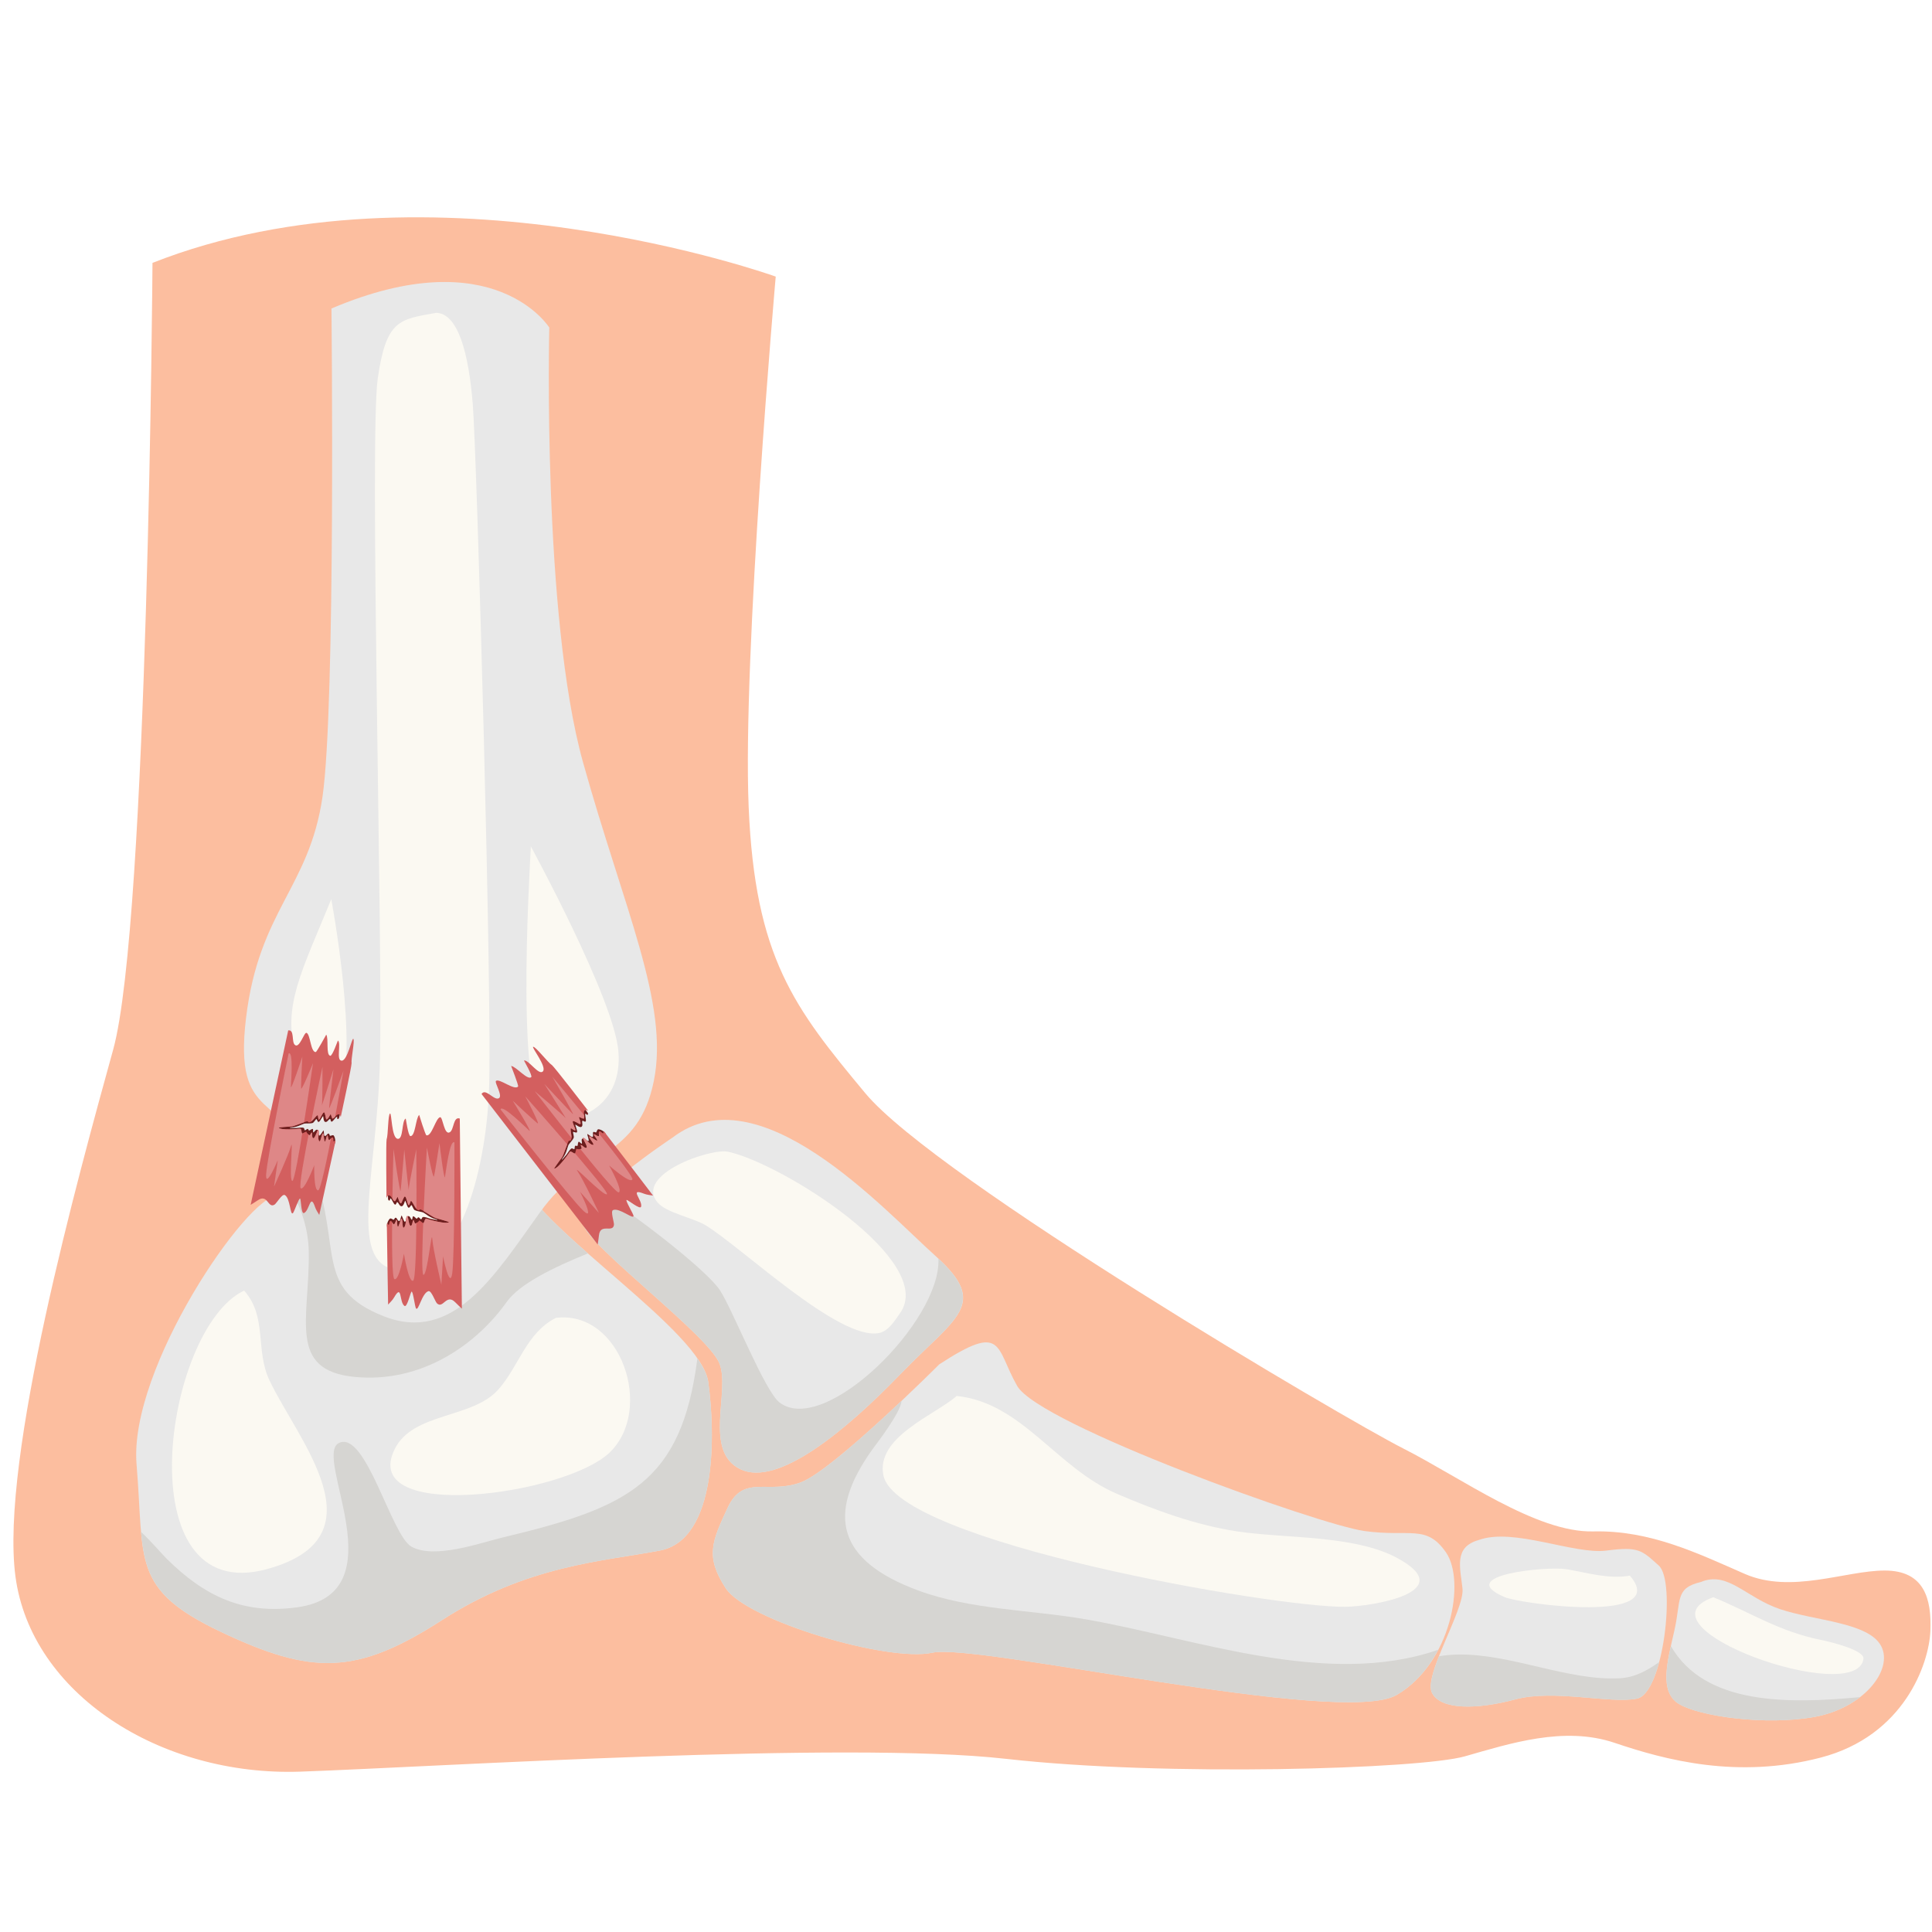 <svg xmlns="http://www.w3.org/2000/svg" xmlns:xlink="http://www.w3.org/1999/xlink" width="1080" zoomAndPan="magnify" viewBox="0 0 810 810" height="1080" preserveAspectRatio="xMidYMid meet" version="1.0"><defs><clipPath id="49650ebd51"><path d="M 105 431 L 149 431 L 149 510 L 105 510 Z M 105 431 " clip-rule="nonzero"/></clipPath><clipPath id="2d1d4af46d"><path d="M 111.121 425.266 L 151.863 432.926 L 136.102 516.754 L 95.359 509.09 Z M 111.121 425.266 " clip-rule="nonzero"/></clipPath><clipPath id="cf0bd5111c"><path d="M 151.688 433.777 L 117.746 429.098 L 96.316 508.105 L 134.324 515.742 L 141.98 479.809 C 141.207 478.707 140.578 477.953 140.414 478.168 C 139.5 479.375 139.953 477.488 139.652 477.047 C 139.195 476.383 138.273 478.008 138.023 477.961 C 137.348 477.832 137.57 475.547 137.152 476.094 C 136.773 476.598 136.68 478.262 136.195 478.59 C 135.898 478.793 135.672 475.426 135.594 475.312 C 134.926 474.332 134.465 479.363 133.797 478.383 C 132.938 477.125 134.102 474.629 133.465 473.699 C 133.137 473.219 132.156 477.348 131.344 477.195 C 130.641 477.062 131.035 475.242 130.801 474.902 C 130.457 474.395 130.137 476.277 129.641 475.902 C 127.469 474.25 129.582 473.973 126.859 475.133 C 126.152 475.434 126.703 473.094 125.762 473.223 C 124.633 473.379 117.645 473.938 116.84 472.758 C 116.77 472.66 121.34 472.289 122.039 472.281 C 123.402 472.266 128.73 469.773 129.008 470.18 C 130.117 471.805 132.23 467.816 133.16 467.551 C 133.418 467.477 133.34 469.684 133.789 469.379 C 134.395 468.965 135.137 466.543 135.82 466.348 C 136.289 466.219 136.582 468.965 136.742 469.199 C 137.223 469.902 138.523 467.133 138.598 467.113 C 138.82 467.047 139.113 469.082 139.465 468.984 C 140.387 468.719 140.852 467.473 141.742 467.219 C 143.469 466.727 142.195 470.875 144.242 468.176 C 144.348 468.035 144.449 467.895 144.551 467.754 L 144.652 467.277 C 144.621 467.305 144.598 467.336 144.57 467.367 Z M 151.688 433.777 " clip-rule="nonzero"/></clipPath><clipPath id="af23c0ecb2"><path d="M 111 441 L 132 441 L 132 498 L 111 498 Z M 111 441 " clip-rule="nonzero"/></clipPath><clipPath id="8ee1d374d0"><path d="M 111.121 425.266 L 151.863 432.926 L 136.102 516.754 L 95.359 509.09 Z M 111.121 425.266 " clip-rule="nonzero"/></clipPath><clipPath id="bdbdc40f21"><path d="M 151.688 433.777 L 117.746 429.098 L 96.316 508.105 L 134.324 515.742 L 141.98 479.809 C 141.207 478.707 140.578 477.953 140.414 478.168 C 139.5 479.375 139.953 477.488 139.652 477.047 C 139.195 476.383 138.273 478.008 138.023 477.961 C 137.348 477.832 137.57 475.547 137.152 476.094 C 136.773 476.598 136.68 478.262 136.195 478.59 C 135.898 478.793 135.672 475.426 135.594 475.312 C 134.926 474.332 134.465 479.363 133.797 478.383 C 132.938 477.125 134.102 474.629 133.465 473.699 C 133.137 473.219 132.156 477.348 131.344 477.195 C 130.641 477.062 131.035 475.242 130.801 474.902 C 130.457 474.395 130.137 476.277 129.641 475.902 C 127.469 474.25 129.582 473.973 126.859 475.133 C 126.152 475.434 126.703 473.094 125.762 473.223 C 124.633 473.379 117.645 473.938 116.84 472.758 C 116.77 472.66 121.34 472.289 122.039 472.281 C 123.402 472.266 128.73 469.773 129.008 470.18 C 130.117 471.805 132.23 467.816 133.16 467.551 C 133.418 467.477 133.34 469.684 133.789 469.379 C 134.395 468.965 135.137 466.543 135.82 466.348 C 136.289 466.219 136.582 468.965 136.742 469.199 C 137.223 469.902 138.523 467.133 138.598 467.113 C 138.82 467.047 139.113 469.082 139.465 468.984 C 140.387 468.719 140.852 467.473 141.742 467.219 C 143.469 466.727 142.195 470.875 144.242 468.176 C 144.348 468.035 144.449 467.895 144.551 467.754 L 144.652 467.277 C 144.621 467.305 144.598 467.336 144.57 467.367 Z M 151.688 433.777 " clip-rule="nonzero"/></clipPath><clipPath id="d562534d55"><path d="M 125 447 L 145 447 L 145 500 L 125 500 Z M 125 447 " clip-rule="nonzero"/></clipPath><clipPath id="6a8cffa654"><path d="M 111.121 425.266 L 151.863 432.926 L 136.102 516.754 L 95.359 509.09 Z M 111.121 425.266 " clip-rule="nonzero"/></clipPath><clipPath id="6d2fb14dc5"><path d="M 151.688 433.777 L 117.746 429.098 L 96.316 508.105 L 134.324 515.742 L 141.98 479.809 C 141.207 478.707 140.578 477.953 140.414 478.168 C 139.5 479.375 139.953 477.488 139.652 477.047 C 139.195 476.383 138.273 478.008 138.023 477.961 C 137.348 477.832 137.57 475.547 137.152 476.094 C 136.773 476.598 136.68 478.262 136.195 478.59 C 135.898 478.793 135.672 475.426 135.594 475.312 C 134.926 474.332 134.465 479.363 133.797 478.383 C 132.938 477.125 134.102 474.629 133.465 473.699 C 133.137 473.219 132.156 477.348 131.344 477.195 C 130.641 477.062 131.035 475.242 130.801 474.902 C 130.457 474.395 130.137 476.277 129.641 475.902 C 127.469 474.25 129.582 473.973 126.859 475.133 C 126.152 475.434 126.703 473.094 125.762 473.223 C 124.633 473.379 117.645 473.938 116.84 472.758 C 116.77 472.66 121.34 472.289 122.039 472.281 C 123.402 472.266 128.73 469.773 129.008 470.18 C 130.117 471.805 132.23 467.816 133.16 467.551 C 133.418 467.477 133.34 469.684 133.789 469.379 C 134.395 468.965 135.137 466.543 135.82 466.348 C 136.289 466.219 136.582 468.965 136.742 469.199 C 137.223 469.902 138.523 467.133 138.598 467.113 C 138.82 467.047 139.113 469.082 139.465 468.984 C 140.387 468.719 140.852 467.473 141.742 467.219 C 143.469 466.727 142.195 470.875 144.242 468.176 C 144.348 468.035 144.449 467.895 144.551 467.754 L 144.652 467.277 C 144.621 467.305 144.598 467.336 144.57 467.367 Z M 151.688 433.777 " clip-rule="nonzero"/></clipPath><clipPath id="39178ecdc1"><path d="M 161 466 L 194 466 L 194 549 L 161 549 Z M 161 466 " clip-rule="nonzero"/></clipPath><clipPath id="46bb12bece"><path d="M 203.973 464.57 L 159.801 463.898 L 158.441 553.52 L 202.617 554.188 Z M 203.973 464.57 " clip-rule="nonzero"/></clipPath><clipPath id="bb067ade10"><path d="M 160.172 464.25 L 196.609 466.586 L 202.176 553.641 L 160.867 553.527 L 160.516 514.379 C 161.555 513.395 162.375 512.742 162.5 513 C 163.199 514.457 163.125 512.387 163.535 511.992 C 164.152 511.395 164.77 513.285 165.043 513.293 C 165.773 513.301 166.027 510.871 166.344 511.527 C 166.637 512.133 166.383 513.891 166.816 514.34 C 167.082 514.613 168.035 511.145 168.141 511.043 C 169.047 510.164 168.457 515.512 169.363 514.633 C 170.527 513.5 169.844 510.648 170.707 509.812 C 171.152 509.379 171.297 513.898 172.176 513.914 C 172.938 513.926 172.914 511.941 173.23 511.633 C 173.699 511.18 173.633 513.215 174.23 512.926 C 176.852 511.664 174.703 510.926 177.297 512.715 C 177.973 513.18 177.898 510.621 178.852 510.957 C 179.996 511.359 187.176 513.43 188.266 512.371 C 188.359 512.281 183.668 510.918 182.938 510.762 C 181.52 510.457 176.484 506.723 176.105 507.086 C 174.605 508.547 173.25 503.934 172.336 503.457 C 172.082 503.328 171.691 505.645 171.289 505.23 C 170.742 504.672 170.484 501.988 169.809 501.637 C 169.352 501.398 168.457 504.207 168.242 504.418 C 167.59 505.047 166.824 501.883 166.746 501.844 C 166.531 501.73 165.793 503.789 165.445 503.609 C 164.539 503.141 164.316 501.738 163.441 501.285 C 161.742 500.402 162.195 505.004 160.625 501.75 C 160.547 501.582 160.473 501.414 160.395 501.246 L 160.391 500.727 C 160.418 500.766 160.438 500.801 160.457 500.836 Z M 160.172 464.25 " clip-rule="nonzero"/></clipPath><clipPath id="a722921fea"><path d="M 177 478 L 191 478 L 191 539 L 177 539 Z M 177 478 " clip-rule="nonzero"/></clipPath><clipPath id="0f9309e1c9"><path d="M 203.973 464.57 L 159.801 463.898 L 158.441 553.52 L 202.617 554.188 Z M 203.973 464.57 " clip-rule="nonzero"/></clipPath><clipPath id="c50085b01a"><path d="M 160.172 464.25 L 196.609 466.586 L 202.176 553.641 L 160.867 553.527 L 160.516 514.379 C 161.555 513.395 162.375 512.742 162.5 513 C 163.199 514.457 163.125 512.387 163.535 511.992 C 164.152 511.395 164.77 513.285 165.043 513.293 C 165.773 513.301 166.027 510.871 166.344 511.527 C 166.637 512.133 166.383 513.891 166.816 514.34 C 167.082 514.613 168.035 511.145 168.141 511.043 C 169.047 510.164 168.457 515.512 169.363 514.633 C 170.527 513.5 169.844 510.648 170.707 509.812 C 171.152 509.379 171.297 513.898 172.176 513.914 C 172.938 513.926 172.914 511.941 173.23 511.633 C 173.699 511.18 173.633 513.215 174.23 512.926 C 176.852 511.664 174.703 510.926 177.297 512.715 C 177.973 513.18 177.898 510.621 178.852 510.957 C 179.996 511.359 187.176 513.43 188.266 512.371 C 188.359 512.281 183.668 510.918 182.938 510.762 C 181.52 510.457 176.484 506.723 176.105 507.086 C 174.605 508.547 173.25 503.934 172.336 503.457 C 172.082 503.328 171.691 505.645 171.289 505.23 C 170.742 504.672 170.484 501.988 169.809 501.637 C 169.352 501.398 168.457 504.207 168.242 504.418 C 167.59 505.047 166.824 501.883 166.746 501.844 C 166.531 501.73 165.793 503.789 165.445 503.609 C 164.539 503.141 164.316 501.738 163.441 501.285 C 161.742 500.402 162.195 505.004 160.625 501.75 C 160.547 501.582 160.473 501.414 160.395 501.246 L 160.391 500.727 C 160.418 500.766 160.438 500.801 160.457 500.836 Z M 160.172 464.25 " clip-rule="nonzero"/></clipPath><clipPath id="864fedff28"><path d="M 164 481 L 175 481 L 175 537 L 164 537 Z M 164 481 " clip-rule="nonzero"/></clipPath><clipPath id="bebfc067f8"><path d="M 203.973 464.57 L 159.801 463.898 L 158.441 553.52 L 202.617 554.188 Z M 203.973 464.57 " clip-rule="nonzero"/></clipPath><clipPath id="f9ec16e488"><path d="M 160.172 464.25 L 196.609 466.586 L 202.176 553.641 L 160.867 553.527 L 160.516 514.379 C 161.555 513.395 162.375 512.742 162.5 513 C 163.199 514.457 163.125 512.387 163.535 511.992 C 164.152 511.395 164.77 513.285 165.043 513.293 C 165.773 513.301 166.027 510.871 166.344 511.527 C 166.637 512.133 166.383 513.891 166.816 514.34 C 167.082 514.613 168.035 511.145 168.141 511.043 C 169.047 510.164 168.457 515.512 169.363 514.633 C 170.527 513.5 169.844 510.648 170.707 509.812 C 171.152 509.379 171.297 513.898 172.176 513.914 C 172.938 513.926 172.914 511.941 173.23 511.633 C 173.699 511.18 173.633 513.215 174.23 512.926 C 176.852 511.664 174.703 510.926 177.297 512.715 C 177.973 513.18 177.898 510.621 178.852 510.957 C 179.996 511.359 187.176 513.43 188.266 512.371 C 188.359 512.281 183.668 510.918 182.938 510.762 C 181.52 510.457 176.484 506.723 176.105 507.086 C 174.605 508.547 173.25 503.934 172.336 503.457 C 172.082 503.328 171.691 505.645 171.289 505.23 C 170.742 504.672 170.484 501.988 169.809 501.637 C 169.352 501.398 168.457 504.207 168.242 504.418 C 167.59 505.047 166.824 501.883 166.746 501.844 C 166.531 501.73 165.793 503.789 165.445 503.609 C 164.539 503.141 164.316 501.738 163.441 501.285 C 161.742 500.402 162.195 505.004 160.625 501.75 C 160.547 501.582 160.473 501.414 160.395 501.246 L 160.391 500.727 C 160.418 500.766 160.438 500.801 160.457 500.836 Z M 160.172 464.25 " clip-rule="nonzero"/></clipPath><clipPath id="6beb8f0c07"><path d="M 201 438 L 274 438 L 274 522 L 201 522 Z M 201 438 " clip-rule="nonzero"/></clipPath><clipPath id="7138bc4060"><path d="M 190.539 462.105 L 224.789 434.203 L 281.391 503.695 L 247.137 531.598 Z M 190.539 462.105 " clip-rule="nonzero"/></clipPath><clipPath id="7ef8e1bcd6"><path d="M 224.551 434.77 L 197.402 459.184 L 246.98 530.957 L 279.328 505.266 L 255.348 474.324 C 253.918 474.191 252.871 474.191 252.934 474.473 C 253.285 476.047 252.062 474.379 251.496 474.32 C 250.641 474.234 251.332 476.102 251.117 476.273 C 250.551 476.734 248.844 474.984 249.004 475.699 C 249.148 476.355 250.438 477.574 250.375 478.195 C 250.336 478.578 247.441 476.445 247.293 476.43 C 246.035 476.301 249.816 480.133 248.559 480.004 C 246.941 479.84 245.711 477.176 244.516 477.055 C 243.902 476.992 246.586 480.629 245.906 481.184 C 245.312 481.664 244.105 480.094 243.664 480.051 C 243.016 479.984 244.328 481.539 243.68 481.684 C 240.84 482.316 242.07 480.406 241.145 483.418 C 240.902 484.203 239.375 482.145 238.832 483 C 238.184 484.023 233.836 490.102 232.32 489.945 C 232.191 489.934 235.031 485.957 235.508 485.383 C 236.43 484.262 238.066 478.211 238.59 478.262 C 240.672 478.477 238.879 474.016 239.301 473.078 C 239.418 472.816 241.164 474.395 241.223 473.82 C 241.301 473.043 239.84 470.777 240.156 470.082 C 240.367 469.613 242.809 471.262 243.109 471.293 C 244.008 471.383 242.648 468.422 242.684 468.348 C 242.785 468.121 244.641 469.281 244.805 468.926 C 245.223 467.996 244.527 466.758 244.934 465.859 C 245.723 464.117 248.219 468.004 247.434 464.48 C 247.391 464.301 247.344 464.121 247.301 463.941 L 246.984 463.531 C 246.984 463.578 246.992 463.617 246.996 463.66 Z M 224.551 434.77 " clip-rule="nonzero"/></clipPath><clipPath id="f03b2230a6"><path d="M 209 459 L 255 459 L 255 509 L 209 509 Z M 209 459 " clip-rule="nonzero"/></clipPath><clipPath id="388e39c841"><path d="M 190.539 462.105 L 224.789 434.203 L 281.391 503.695 L 247.137 531.598 Z M 190.539 462.105 " clip-rule="nonzero"/></clipPath><clipPath id="2aec0311ec"><path d="M 224.551 434.77 L 197.402 459.184 L 246.98 530.957 L 279.328 505.266 L 255.348 474.324 C 253.918 474.191 252.871 474.191 252.934 474.473 C 253.285 476.047 252.062 474.379 251.496 474.32 C 250.641 474.234 251.332 476.102 251.117 476.273 C 250.551 476.734 248.844 474.984 249.004 475.699 C 249.148 476.355 250.438 477.574 250.375 478.195 C 250.336 478.578 247.441 476.445 247.293 476.43 C 246.035 476.301 249.816 480.133 248.559 480.004 C 246.941 479.84 245.711 477.176 244.516 477.055 C 243.902 476.992 246.586 480.629 245.906 481.184 C 245.312 481.664 244.105 480.094 243.664 480.051 C 243.016 479.984 244.328 481.539 243.68 481.684 C 240.84 482.316 242.07 480.406 241.145 483.418 C 240.902 484.203 239.375 482.145 238.832 483 C 238.184 484.023 233.836 490.102 232.32 489.945 C 232.191 489.934 235.031 485.957 235.508 485.383 C 236.43 484.262 238.066 478.211 238.59 478.262 C 240.672 478.477 238.879 474.016 239.301 473.078 C 239.418 472.816 241.164 474.395 241.223 473.82 C 241.301 473.043 239.84 470.777 240.156 470.082 C 240.367 469.613 242.809 471.262 243.109 471.293 C 244.008 471.383 242.648 468.422 242.684 468.348 C 242.785 468.121 244.641 469.281 244.805 468.926 C 245.223 467.996 244.527 466.758 244.934 465.859 C 245.723 464.117 248.219 468.004 247.434 464.48 C 247.391 464.301 247.344 464.121 247.301 463.941 L 246.984 463.531 C 246.984 463.578 246.992 463.617 246.996 463.66 Z M 224.551 434.77 " clip-rule="nonzero"/></clipPath><clipPath id="348ecacfd5"><path d="M 224 451 L 266 451 L 266 500 L 224 500 Z M 224 451 " clip-rule="nonzero"/></clipPath><clipPath id="fb0c075372"><path d="M 190.539 462.105 L 224.789 434.203 L 281.391 503.695 L 247.137 531.598 Z M 190.539 462.105 " clip-rule="nonzero"/></clipPath><clipPath id="343a71269b"><path d="M 224.551 434.77 L 197.402 459.184 L 246.98 530.957 L 279.328 505.266 L 255.348 474.324 C 253.918 474.191 252.871 474.191 252.934 474.473 C 253.285 476.047 252.062 474.379 251.496 474.32 C 250.641 474.234 251.332 476.102 251.117 476.273 C 250.551 476.734 248.844 474.984 249.004 475.699 C 249.148 476.355 250.438 477.574 250.375 478.195 C 250.336 478.578 247.441 476.445 247.293 476.43 C 246.035 476.301 249.816 480.133 248.559 480.004 C 246.941 479.84 245.711 477.176 244.516 477.055 C 243.902 476.992 246.586 480.629 245.906 481.184 C 245.312 481.664 244.105 480.094 243.664 480.051 C 243.016 479.984 244.328 481.539 243.68 481.684 C 240.84 482.316 242.07 480.406 241.145 483.418 C 240.902 484.203 239.375 482.145 238.832 483 C 238.184 484.023 233.836 490.102 232.32 489.945 C 232.191 489.934 235.031 485.957 235.508 485.383 C 236.43 484.262 238.066 478.211 238.59 478.262 C 240.672 478.477 238.879 474.016 239.301 473.078 C 239.418 472.816 241.164 474.395 241.223 473.82 C 241.301 473.043 239.84 470.777 240.156 470.082 C 240.367 469.613 242.809 471.262 243.109 471.293 C 244.008 471.383 242.648 468.422 242.684 468.348 C 242.785 468.121 244.641 469.281 244.805 468.926 C 245.223 467.996 244.527 466.758 244.934 465.859 C 245.723 464.117 248.219 468.004 247.434 464.48 C 247.391 464.301 247.344 464.121 247.301 463.941 L 246.984 463.531 C 246.984 463.578 246.992 463.617 246.996 463.66 Z M 224.551 434.77 " clip-rule="nonzero"/></clipPath></defs><rect x="-81" width="972" fill="#ffffff" y="-81" height="972" fill-opacity="1"/><rect x="-81" width="972" fill="#ffffff" y="-81" height="972" fill-opacity="1"/><path fill="#fcbe9f" d="M 63.93 110.215 C 63.93 110.215 62.117 386.926 47.457 440.027 C 32.797 493.129 -0.023 611.703 6.465 660.84 C 12.949 709.973 67.047 744.867 126.07 742.766 C 185.094 740.664 354.648 729.812 421.715 737.398 C 488.785 744.984 595.465 741.664 614.145 736.355 C 632.828 731.043 655.723 723.52 676.934 730.695 C 698.145 737.871 728.371 745.984 763.332 736.879 C 798.293 727.777 808.738 697.551 809.32 683.836 C 809.902 670.125 806.66 658.453 790.184 658.453 C 773.711 658.453 751.008 668.375 731.484 659.855 C 711.961 651.336 691.918 641.473 667.984 642.055 C 644.051 642.641 612.527 619.531 588.203 607.219 C 563.879 594.906 392.574 494.129 362.801 458.359 C 333.031 422.586 316.543 401.582 313.883 338.324 C 311.223 275.07 325.227 115.961 325.227 115.961 C 325.227 115.961 180.984 64.082 63.93 110.215 Z M 63.93 110.215 " fill-opacity="1" fill-rule="nonzero"/><path fill="#e8e8e8" d="M 140.18 475.121 C 140.18 475.121 128.438 501.859 116.238 501.363 C 104.039 500.867 53.859 573.574 57.258 614.008 C 60.648 654.445 54.781 666.246 92.754 684.234 C 130.73 702.227 149.352 702.391 185.219 679.285 C 221.086 656.176 252.457 654.691 276.676 650.07 C 300.891 645.449 299.883 600.805 296.949 579.434 C 294.012 558.059 228.242 517.207 217.875 494.348 C 207.512 471.488 140.18 475.121 140.18 475.121 Z M 140.18 475.121 " fill-opacity="1" fill-rule="nonzero"/><path fill="#d6d5d2" d="M 150.859 474.906 C 144.387 474.891 140.176 475.117 140.176 475.117 C 140.176 475.117 132.062 493.551 122.32 499.504 C 126.242 506.609 129.324 515.207 129.453 524.961 C 129.82 552.855 120.457 574.559 148.711 577.281 C 176.965 580.004 199.895 563.5 212.371 545.926 C 217.938 538.078 232.367 531.262 246.48 525.5 C 233.332 513.906 221.742 502.875 217.875 494.348 C 210.098 477.203 170.281 474.957 150.859 474.906 Z M 150.859 474.906 " fill-opacity="1" fill-rule="nonzero"/><path fill="#e8e8e8" d="M 138.965 129.344 C 138.965 129.344 140.781 295.941 135.203 334.109 C 129.625 372.277 108.609 381.566 103.164 426.699 C 97.715 471.832 118.988 456.738 131.312 490.117 C 143.637 523.496 131.441 540.184 160.758 551.793 C 190.078 563.402 207.332 534.812 226.402 508.258 C 245.473 481.699 267.652 485.328 274.141 453.109 C 280.625 420.895 261.559 380.984 244.434 319.598 C 227.309 258.211 230.293 137.324 230.293 137.324 C 230.293 137.324 207.203 100.316 138.965 129.344 Z M 138.965 129.344 " fill-opacity="1" fill-rule="nonzero"/><path fill="#fbf9f2" d="M 182.973 131.145 C 167.473 133.918 161.969 133.918 158.391 158.543 C 154.812 183.172 160.5 393.844 159.309 444.23 C 158.117 494.613 144.633 531.352 168.297 532.684 C 191.965 534.02 203.43 492.562 204.988 458.082 C 206.551 423.602 199.945 190.664 198.203 169.32 C 196.457 147.977 192.055 131.555 182.973 131.145 Z M 182.973 131.145 " fill-opacity="1" fill-rule="nonzero"/><path fill="#fbf9f2" d="M 138.887 377 C 126.305 407.695 118.52 421.625 123.84 441.578 C 129.156 461.531 133.242 481.559 142.062 461.098 C 150.887 440.637 138.887 377 138.887 377 Z M 138.887 377 " fill-opacity="1" fill-rule="nonzero"/><path fill="#fbf9f2" d="M 222.559 354.867 C 221.91 368.438 215.879 466.395 229.824 468.934 C 243.77 471.477 261.023 462.766 259.27 440.852 C 257.52 418.938 222.559 354.867 222.559 354.867 Z M 222.559 354.867 " fill-opacity="1" fill-rule="nonzero"/><path fill="#e8e8e8" d="M 281.992 476.922 C 281.992 476.922 241.723 503.496 244.477 513.234 C 247.227 522.973 297.312 559.941 301.715 571.824 C 306.117 583.711 294.836 608.469 310.43 615.977 C 326.023 623.488 354.457 599.969 377.574 576.035 C 400.691 552.102 415 547.07 392.434 526.77 C 369.867 506.469 318.227 449.277 281.992 476.922 Z M 281.992 476.922 " fill-opacity="1" fill-rule="nonzero"/><path fill="#e8e8e8" d="M 393.812 571.992 C 393.812 571.992 349.688 616.141 335.93 621.422 C 322.168 626.703 311.711 617.875 305.109 632.07 C 298.504 646.266 295.566 652.535 304.281 665.902 C 312.996 679.273 372.164 697.016 390.965 692.891 C 409.77 688.766 562.594 724 585.527 710.633 C 608.461 697.266 614.516 662.852 606.258 650.883 C 598 638.918 591.215 644.531 572.043 641.891 C 552.871 639.25 435.73 597.242 426.465 581.07 C 417.203 564.895 421.055 554.25 393.812 571.992 Z M 393.812 571.992 " fill-opacity="1" fill-rule="nonzero"/><path fill="#e8e8e8" d="M 619.969 645.652 C 609.332 648.629 612.25 657.32 613.16 666.074 C 614.07 674.828 596.617 702.605 600.383 709.781 C 604.145 716.961 619.191 716.785 635.344 712.465 C 651.496 708.148 675.039 714.391 686.262 712.172 C 697.48 709.957 702.734 662.922 695.473 656.387 C 688.207 649.852 687.039 648.336 673.48 650.086 C 659.926 651.836 634.562 640.34 619.969 645.652 Z M 619.969 645.652 " fill-opacity="1" fill-rule="nonzero"/><path fill="#e8e8e8" d="M 713.047 663.273 C 702.215 665.844 704.875 670.742 702.02 683.465 C 699.168 696.188 695.34 709.199 703.902 714.391 C 712.465 719.586 740.293 723.555 760.789 719.82 C 781.285 716.086 793.934 700.098 788.68 690.117 C 783.426 680.141 760.852 679.555 746.324 674.652 C 731.793 669.754 724.461 658.488 713.047 663.273 Z M 713.047 663.273 " fill-opacity="1" fill-rule="nonzero"/><path fill="#fbf9f2" d="M 305.383 482.902 C 298.02 481.156 265.727 492.488 275.742 504.203 C 279.375 508.453 290.691 510.621 295.652 513.598 C 310.629 522.578 351.84 562.258 368.559 558.879 C 372.609 558.062 375.281 553.445 377.383 550.477 C 392.777 528.711 327.965 487.844 305.383 482.902 Z M 305.383 482.902 " fill-opacity="1" fill-rule="nonzero"/><path fill="#fbf9f2" d="M 102.363 541.082 C 68.609 556.938 52.34 674.215 111.965 657.848 C 160.984 644.391 124.949 603.953 113 578.777 C 106.883 565.887 112.191 552.238 102.363 541.082 Z M 102.363 541.082 " fill-opacity="1" fill-rule="nonzero"/><path fill="#fbf9f2" d="M 233.062 552.52 C 220.605 558.832 217.543 572.918 208.867 582.629 C 197.93 594.871 173.105 592.055 165.473 607.547 C 150.207 638.535 236.531 626.957 255.438 609.121 C 274.457 591.184 260.371 549.133 233.062 552.52 Z M 233.062 552.52 " fill-opacity="1" fill-rule="nonzero"/><path fill="#fbf9f2" d="M 401.121 585.258 C 391.906 593.289 367.066 602.535 370.375 618.578 C 376.172 646.66 534.195 673.969 563.992 673.66 C 574.852 673.551 612.652 667.527 585.527 653.062 C 567.559 643.484 538.473 645.066 518.586 642.035 C 501.285 639.395 484.254 633.152 468.254 626.277 C 442.785 615.336 428.59 588.184 401.121 585.258 Z M 401.121 585.258 " fill-opacity="1" fill-rule="nonzero"/><path fill="#fbf9f2" d="M 683.332 660.598 C 674.309 662.129 665.645 659.414 656.867 657.914 C 648.812 656.539 609.168 660.32 630.789 669.586 C 637.648 672.523 700.773 680.953 683.332 660.598 Z M 683.332 660.598 " fill-opacity="1" fill-rule="nonzero"/><path fill="#fbf9f2" d="M 718.289 669.645 C 683.707 682.195 778.367 715.754 781.273 695.496 C 781.809 691.758 766.781 688.219 763.5 687.559 C 745.867 684.012 734.297 676.203 718.289 669.645 Z M 718.289 669.645 " fill-opacity="1" fill-rule="nonzero"/><path fill="#d6d5d2" d="M 700.527 690.117 C 698.23 700.488 696.836 710.109 703.898 714.395 C 712.461 719.586 740.293 723.551 760.789 719.816 C 768.398 718.43 774.93 715.355 779.859 711.527 C 749.605 714.387 714.727 714.887 700.527 690.117 Z M 700.527 690.117 " fill-opacity="1" fill-rule="nonzero"/><path fill="#d6d5d2" d="M 611.348 693.668 C 608.633 693.711 605.949 693.945 603.293 694.383 C 600.668 701.074 598.918 706.996 600.379 709.785 C 604.141 716.965 619.188 716.781 635.336 712.465 C 651.488 708.145 675.035 714.387 686.258 712.172 C 690.219 711.391 693.43 705.016 695.617 696.82 C 690.691 700.301 685.609 703.262 679.059 703.621 C 657.516 704.789 633.578 693.328 611.348 693.668 Z M 611.348 693.668 " fill-opacity="1" fill-rule="nonzero"/><path fill="#d6d5d2" d="M 377.949 587.332 C 363.871 600.629 344.305 618.211 335.93 621.426 C 322.168 626.707 311.711 617.875 305.105 632.07 C 298.504 646.266 295.57 652.535 304.285 665.902 C 312.996 679.27 372.168 697.02 390.969 692.891 C 409.773 688.766 562.594 724 585.527 710.629 C 593.223 706.145 598.977 699.27 602.969 691.688 C 556.34 707.77 501.527 687.008 455.348 678.934 C 432.328 674.906 407.039 674.977 384.906 666.797 C 351.309 654.379 346.039 635.121 365.836 607.562 C 367.012 605.922 377.777 592.102 377.949 587.332 Z M 377.949 587.332 " fill-opacity="1" fill-rule="nonzero"/><path fill="#d6d5d2" d="M 251.992 500.457 C 246.973 505.477 243.613 510.184 244.477 513.234 C 247.23 522.973 297.312 559.941 301.719 571.824 C 306.121 583.711 294.836 608.469 310.434 615.977 C 326.027 623.488 354.457 599.969 377.574 576.035 C 400.312 552.496 414.449 547.207 393.438 527.723 C 394.648 553.871 345.711 602.379 326.84 588.016 C 320.617 583.277 307.293 549.371 301.863 540.98 C 296.629 532.891 267.898 510.52 251.992 500.457 Z M 251.992 500.457 " fill-opacity="1" fill-rule="nonzero"/><path fill="#d6d5d2" d="M 292.379 569.555 C 285.715 621.578 263.477 632.02 211.016 644.523 C 201.66 646.754 182.141 653.859 172.488 648.434 C 163.996 643.656 153.422 599.629 142.141 604.957 C 130.844 610.293 167.473 668 124.559 673.875 C 101.812 676.992 85.758 669.18 69.941 653.57 C 68.082 651.738 63.695 646.535 59.141 642.25 C 60.871 661.582 65.559 671.348 92.758 684.234 C 130.734 702.227 149.352 702.391 185.219 679.281 C 221.086 656.176 252.461 654.691 276.676 650.066 C 300.895 645.449 299.883 600.805 296.945 579.434 C 296.543 576.488 294.859 573.145 292.379 569.555 Z M 292.379 569.555 " fill-opacity="1" fill-rule="nonzero"/><path fill="#6c1e1e" d="M 142.914 466.828 C 142.172 467.156 142.457 468.676 141.883 469.066 C 141.145 469.574 141.445 468.254 141.312 468.23 C 140.828 468.141 139.75 470.066 139.105 470.25 C 138.531 470.414 138.688 469.031 138.344 469.133 C 137.812 469.285 137.449 470.09 136.902 470.32 C 135.387 470.965 135.645 467.645 135.395 467.969 C 135.051 468.422 134.68 469.098 134.359 469.602 C 133.117 471.555 133.102 469.242 132.617 469.152 C 132.508 469.129 131.527 470.688 131.09 470.812 C 129.703 471.207 128.109 470.816 127.246 471.184 C 125.906 471.754 124.562 472.391 123.082 472.594 C 122.844 472.625 121.488 472.668 121.445 472.895 C 121.438 472.941 124.086 472.934 124.238 472.934 C 125.039 472.922 126.668 472.508 127.406 472.918 C 127.594 473.023 127.594 473.977 127.957 473.875 C 128.258 473.789 128.797 473.102 129.145 473.367 C 129.402 473.562 129.355 474.25 129.902 473.875 C 130.008 473.805 131.008 473.094 131.211 473.391 C 131.324 473.555 131.199 474.727 131.32 474.75 C 131.824 474.848 132.367 473.125 133.211 473.766 C 133.793 474.211 133.316 475.66 133.871 476.082 C 134.184 476.32 135.395 474.117 135.605 473.973 C 135.879 473.789 135.656 476.176 136.148 476.27 C 136.953 476.418 137.691 474.066 138.258 476.055 C 138.406 476.582 139.531 475.52 139.949 476.129 C 140.48 476.91 140.93 478.82 140.086 479.93 C 139.207 481.086 136.953 480.258 135.793 480.098 C 132.832 479.684 116.664 476.809 115.578 473.008 C 115.328 472.129 116.875 469.945 117.25 469.305 C 117.871 468.227 118.285 467.617 119.402 466.91 C 121.594 465.52 141.605 462.242 142.914 466.828 Z M 142.914 466.828 " fill-opacity="1" fill-rule="nonzero"/><g clip-path="url(#49650ebd51)"><g clip-path="url(#2d1d4af46d)"><g clip-path="url(#cf0bd5111c)"><path fill="#d35f5f" d="M 133.852 509.352 C 133.852 509.352 147.336 448.867 147.406 445.785 C 147.109 444.004 148.852 436.211 148.129 435.547 C 147.543 435.008 145.688 444.684 143.27 444.695 C 140.781 444.707 143.156 437.402 141.676 436.238 C 141.629 436.203 139.363 442.812 138.469 442.645 C 136.547 442.285 137.883 435.277 136.773 433.789 C 136.762 433.773 132.836 441.086 132.363 441.09 C 130.18 441.102 130.152 433.605 128.504 433.02 C 127.496 432.66 125.539 439.836 123.598 438.051 C 122.141 436.715 123.578 431.625 120.836 432 L 105.09 505.137 C 106.098 504.492 107.133 503.879 108.133 503.195 C 112.27 500.367 112.289 506.793 115.102 505.043 C 115.938 504.527 118.266 500.461 119.34 500.996 C 121.715 502.176 121.605 509.691 122.789 508.641 C 123.355 508.137 125.254 502.293 125.809 502.5 C 126.219 502.652 126.211 509.145 127.461 508.57 C 129.84 507.48 130.055 500.008 132.102 506.102 C 132.5 507.293 133.227 508.305 133.852 509.352 Z M 133.852 509.352 " fill-opacity="1" fill-rule="nonzero"/></g></g></g><g clip-path="url(#af23c0ecb2)"><g clip-path="url(#8ee1d374d0)"><g clip-path="url(#bdbdc40f21)"><path fill="#de8787" d="M 121.016 441.637 C 121.016 441.637 111.887 485.715 111.574 492.414 C 111.277 498.766 116.457 486.438 116.457 486.438 L 114.883 497.488 C 114.883 497.488 120.945 484.371 121.996 480.512 C 123.074 476.531 120.992 494.879 122.559 495.125 C 124.129 495.367 131.234 445.727 131.234 445.727 C 131.234 445.727 126.355 457.793 126.246 456.281 C 126.133 454.754 126.742 443.059 126.742 443.059 C 126.742 443.059 121.918 457.594 121.957 455.664 C 121.996 453.703 123.09 440.59 121.016 441.637 Z M 121.016 441.637 " fill-opacity="1" fill-rule="nonzero"/></g></g></g><g clip-path="url(#d562534d55)"><g clip-path="url(#6a8cffa654)"><g clip-path="url(#6d2fb14dc5)"><path fill="#de8787" d="M 135.191 447.277 C 135.191 447.277 124.5 496.871 126.07 498.164 C 127.625 499.445 131.746 488.508 131.746 488.508 C 131.746 488.508 131.48 499.492 133.434 499.039 C 135.398 498.582 144.004 448.91 144.004 448.91 C 144.004 448.91 137.902 466.047 137.98 464.48 C 138.062 462.898 139.805 448.309 139.805 448.309 C 139.805 448.309 134.652 464.719 134.953 463.363 C 135.258 461.988 135.191 447.277 135.191 447.277 Z M 135.191 447.277 " fill-opacity="1" fill-rule="nonzero"/></g></g></g><path fill="#6c1e1e" d="M 162.301 500.625 C 163.008 501.129 162.387 502.656 162.902 503.184 C 163.566 503.871 163.535 502.43 163.68 502.434 C 164.199 502.441 164.918 504.684 165.551 505.012 C 166.117 505.305 166.246 503.828 166.586 504.008 C 167.109 504.277 167.316 505.195 167.84 505.555 C 169.281 506.551 169.723 503.027 169.91 503.418 C 170.172 503.965 170.418 504.75 170.645 505.344 C 171.527 507.648 172.035 505.234 172.559 505.246 C 172.68 505.246 173.371 507.078 173.805 507.305 C 175.168 508.012 176.914 507.941 177.738 508.512 C 179.012 509.387 180.281 510.344 181.781 510.867 C 182.027 510.953 183.434 511.285 183.43 511.531 C 183.43 511.582 180.66 511.008 180.508 510.977 C 179.672 510.793 178.059 510.016 177.203 510.289 C 176.98 510.359 176.777 511.352 176.422 511.168 C 176.125 511.016 175.707 510.184 175.289 510.387 C 174.977 510.535 174.883 511.262 174.391 510.754 C 174.297 510.66 173.402 509.703 173.125 509.973 C 172.973 510.117 172.855 511.371 172.723 511.367 C 172.176 511.359 171.977 509.449 170.961 509.938 C 170.254 510.277 170.445 511.895 169.777 512.215 C 169.402 512.398 168.602 509.84 168.414 509.645 C 168.168 509.391 167.891 511.934 167.359 511.922 C 166.484 511.91 166.219 509.297 165.203 511.254 C 164.934 511.77 163.984 510.422 163.422 510.973 C 162.699 511.672 161.824 513.57 162.469 514.91 C 163.141 516.305 165.672 515.918 166.914 515.996 C 170.094 516.195 187.59 516.637 189.531 512.898 C 189.98 512.035 188.828 509.422 188.574 508.676 C 188.152 507.414 187.852 506.695 186.836 505.715 C 184.844 503.801 164.641 496.117 162.301 500.625 Z M 162.301 500.625 " fill-opacity="1" fill-rule="nonzero"/><g clip-path="url(#39178ecdc1)"><g clip-path="url(#46bb12bece)"><g clip-path="url(#bb067ade10)"><path fill="#d35f5f" d="M 162.719 546.957 C 162.719 546.957 161.508 480.934 162.09 477.699 C 162.777 475.898 162.617 467.395 163.512 466.855 C 164.238 466.414 164.117 476.914 166.641 477.441 C 169.238 477.984 168.309 469.852 170.102 468.949 C 170.156 468.922 171.121 476.305 172.09 476.324 C 174.172 476.355 174.266 468.754 175.742 467.434 C 175.758 467.422 178.305 475.891 178.797 475.996 C 181.07 476.473 182.695 468.656 184.539 468.391 C 185.672 468.23 186.184 476.141 188.594 474.691 C 190.398 473.605 189.98 467.984 192.766 468.957 L 193.645 548.676 C 192.73 547.789 191.781 546.93 190.883 546.004 C 187.164 542.168 185.777 548.875 183.211 546.449 C 182.449 545.73 180.883 540.992 179.648 541.32 C 176.918 542.047 175.434 549.918 174.418 548.57 C 173.938 547.922 173.199 541.418 172.574 541.516 C 172.109 541.586 170.738 548.367 169.559 547.504 C 167.305 545.855 168.668 538.008 165.238 543.938 C 164.566 545.094 163.598 545.996 162.719 546.957 Z M 162.719 546.957 " fill-opacity="1" fill-rule="nonzero"/></g></g></g><g clip-path="url(#a722921fea)"><g clip-path="url(#0f9309e1c9)"><g clip-path="url(#c50085b01a)"><path fill="#de8787" d="M 190.527 478.984 C 190.527 478.984 190.68 526.953 189.582 534.012 C 188.543 540.707 185.754 526.734 185.754 526.734 L 185.047 538.609 C 185.047 538.609 181.508 523.621 181.234 519.367 C 180.953 514.98 179.227 534.586 177.535 534.504 C 175.848 534.422 178.984 481.078 178.984 481.078 C 178.984 481.078 181.516 494.715 181.949 493.16 C 182.391 491.59 184.246 479.25 184.246 479.25 C 184.246 479.25 186.188 495.453 186.559 493.43 C 186.934 491.375 188.586 477.453 190.527 478.984 Z M 190.527 478.984 " fill-opacity="1" fill-rule="nonzero"/></g></g></g><g clip-path="url(#864fedff28)"><g clip-path="url(#bebfc067f8)"><g clip-path="url(#f9ec16e488)"><path fill="#de8787" d="M 174.527 481.855 C 174.527 481.855 175.137 535.914 173.227 536.934 C 171.328 537.938 169.352 525.641 169.352 525.641 C 169.352 525.641 167.293 537.164 165.352 536.277 C 163.395 535.383 164.98 481.684 164.98 481.684 C 164.98 481.684 167.703 500.879 167.953 499.227 C 168.207 497.555 169.492 481.949 169.492 481.949 C 169.492 481.949 171.379 500.184 171.352 498.703 C 171.328 497.203 174.527 481.855 174.527 481.855 Z M 174.527 481.855 " fill-opacity="1" fill-rule="nonzero"/></g></g></g><path fill="#6c1e1e" d="M 245.418 464.637 C 245.176 465.469 246.609 466.281 246.535 467.016 C 246.438 467.969 245.57 466.816 245.457 466.906 C 245.055 467.234 245.879 469.441 245.586 470.09 C 245.324 470.672 244.309 469.594 244.152 469.941 C 243.91 470.48 244.316 471.328 244.129 471.934 C 243.613 473.609 241.082 471.117 241.18 471.543 C 241.312 472.137 241.605 472.902 241.793 473.508 C 242.531 475.863 240.637 474.285 240.23 474.617 C 240.137 474.691 240.73 476.559 240.531 477.004 C 239.898 478.406 238.484 479.434 238.191 480.391 C 237.734 481.871 237.328 483.406 236.477 484.746 C 236.34 484.965 235.438 486.098 235.594 486.289 C 235.629 486.328 237.445 484.164 237.547 484.039 C 238.09 483.383 238.871 481.77 239.715 481.453 C 239.93 481.371 240.707 482.027 240.871 481.66 C 241.008 481.355 240.82 480.445 241.277 480.344 C 241.609 480.27 242.137 480.781 242.211 480.078 C 242.223 479.941 242.332 478.641 242.715 478.68 C 242.926 478.699 243.797 479.605 243.898 479.523 C 244.32 479.18 243.293 477.555 244.395 477.309 C 245.156 477.141 246.012 478.523 246.734 478.363 C 247.141 478.273 246.184 475.77 246.211 475.5 C 246.246 475.152 248.039 476.973 248.453 476.637 C 249.129 476.086 247.719 473.867 249.73 474.773 C 250.258 475.012 250.168 473.367 250.953 473.449 C 251.953 473.551 253.816 474.496 254.141 475.949 C 254.477 477.457 252.254 478.727 251.324 479.559 C 248.953 481.688 235.492 492.875 231.652 491.145 C 230.766 490.742 230.055 487.98 229.789 487.238 C 229.34 485.988 229.129 485.234 229.32 483.836 C 229.695 481.098 240.789 462.547 245.418 464.637 Z M 245.418 464.637 " fill-opacity="1" fill-rule="nonzero"/><g clip-path="url(#6beb8f0c07)"><g clip-path="url(#7138bc4060)"><g clip-path="url(#7ef8e1bcd6)"><path fill="#d35f5f" d="M 273.801 501.258 C 273.801 501.258 233.84 448.688 231.379 446.512 C 229.727 445.523 224.578 438.75 223.543 438.883 C 222.699 438.988 229.301 447.156 227.648 449.133 C 225.945 451.164 221.637 444.207 219.668 444.613 C 219.609 444.625 223.43 451.016 222.68 451.629 C 221.066 452.945 216.277 447.039 214.301 446.918 C 214.281 446.918 217.535 455.145 217.211 455.531 C 215.723 457.316 209.602 452.188 207.992 453.125 C 207.004 453.695 211.504 460.223 208.715 460.578 C 206.625 460.848 203.469 456.176 201.887 458.664 L 250.594 521.773 C 250.766 520.512 250.977 519.246 251.109 517.965 C 251.648 512.648 256.895 517.055 257.406 513.559 C 257.559 512.523 255.852 507.832 257.023 507.328 C 259.617 506.203 265.66 511.461 265.617 509.773 C 265.598 508.969 262.145 503.402 262.695 503.094 C 263.102 502.863 268.379 507.332 268.773 505.922 C 269.523 503.234 263.586 497.922 269.957 500.449 C 271.199 500.938 272.52 501.043 273.801 501.258 Z M 273.801 501.258 " fill-opacity="1" fill-rule="nonzero"/></g></g></g><g clip-path="url(#f03b2230a6)"><g clip-path="url(#388e39c841)"><g clip-path="url(#2aec0311ec)"><path fill="#de8787" d="M 209.859 465.145 C 209.859 465.145 239.461 502.887 244.699 507.746 C 249.664 512.355 243.191 499.66 243.191 499.66 L 251.105 508.543 C 251.105 508.543 244.598 494.586 242.176 491.078 C 239.68 487.461 253.18 501.777 254.457 500.668 C 255.734 499.555 220.215 459.637 220.215 459.637 C 220.215 459.637 226.68 471.906 225.375 470.957 C 224.055 469.996 214.953 461.461 214.953 461.461 C 214.953 461.461 223.469 475.383 221.922 474.023 C 220.355 472.645 210.43 462.738 209.859 465.145 Z M 209.859 465.145 " fill-opacity="1" fill-rule="nonzero"/></g></g></g><g clip-path="url(#348ecacfd5)"><g clip-path="url(#fb0c075372)"><g clip-path="url(#343a71269b)"><path fill="#de8787" d="M 224.195 457.484 C 224.195 457.484 257.215 500.289 259.348 499.898 C 261.457 499.516 255.391 488.637 255.391 488.637 C 255.391 488.637 264.145 496.406 265.121 494.504 C 266.102 492.594 231.582 451.43 231.582 451.43 C 231.582 451.43 241.34 468.184 240.117 467.039 C 238.883 465.887 228.207 454.434 228.207 454.434 C 228.207 454.434 238.023 469.914 237.125 468.734 C 236.219 467.543 224.195 457.484 224.195 457.484 Z M 224.195 457.484 " fill-opacity="1" fill-rule="nonzero"/></g></g></g></svg>